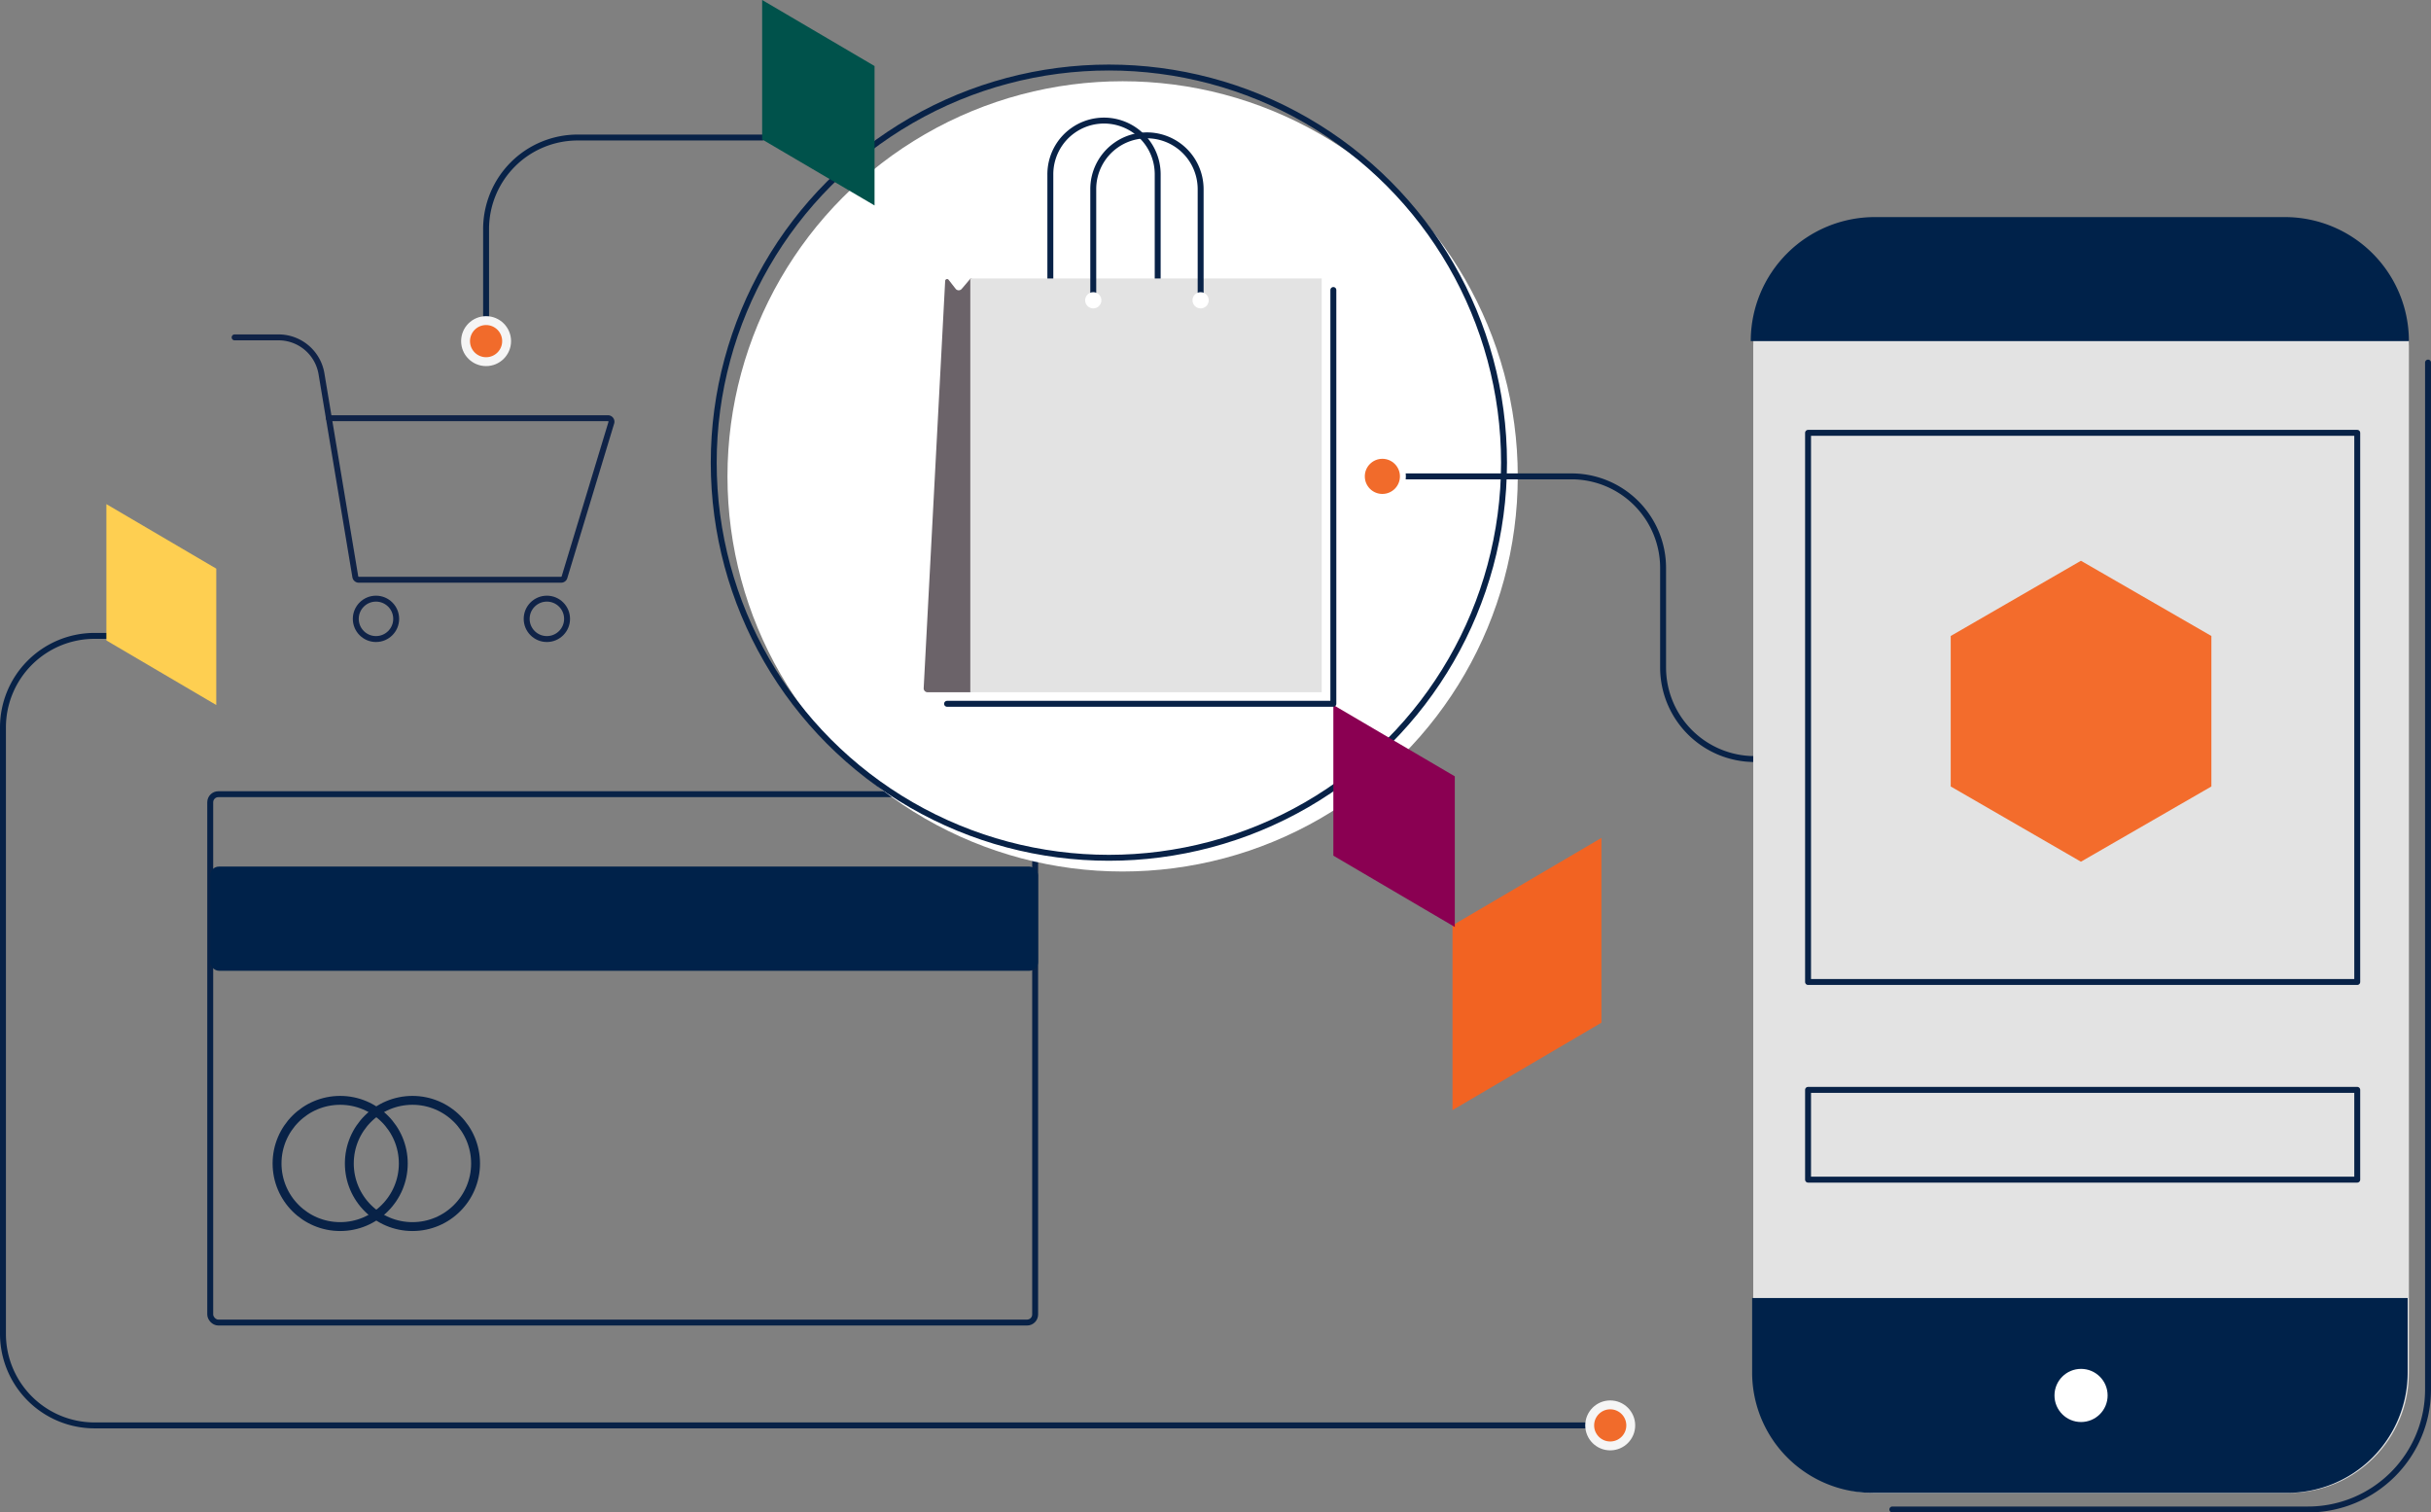 <?xml version="1.0" encoding="UTF-8"?> <svg xmlns="http://www.w3.org/2000/svg" id="Layer_1" data-name="Layer 1" viewBox="0 0 820.69 510.62"><rect x="0" y="0" width="820.69" height="510.62" fill="#808080" stroke="none"/> <defs> <style>.cls-1,.cls-3,.cls-9{fill:none;stroke-linecap:round;stroke-linejoin:round;}.cls-1,.cls-3{stroke:#082247;}.cls-1,.cls-13,.cls-9{stroke-width:2px;}.cls-2{fill:#00224a;}.cls-11,.cls-3{stroke-width:3px;}.cls-4{fill:#f26322;}.cls-5{fill:#fff;}.cls-6{fill:#8a0052;}.cls-7{fill:#6b6369;}.cls-8{fill:#e3e3e3;}.cls-9{stroke:#102347;}.cls-10{fill:#fecf51;}.cls-11,.cls-13{fill:#f16b2b;stroke-miterlimit:10;}.cls-11{stroke:#f5f5f5;}.cls-12{fill:#00524b;}.cls-13{stroke:#fff;}.cls-14{fill:#f36c2c;}</style> </defs> <title>Illustration for Mobile</title> <path class="cls-1" d="M42.92,214.68H37.39A30.92,30.92,0,0,0,6.47,245.6V450.31a30.92,30.92,0,0,0,30.92,30.92H549.08" transform="translate(-5.47)"></path> <rect class="cls-1" x="70.97" y="268.13" width="278.49" height="178.38" rx="2.73"></rect> <rect class="cls-2" x="70.97" y="292.57" width="279.47" height="35.17" rx="2.94"></rect> <circle class="cls-3" cx="114.84" cy="392.8" r="21.31"></circle> <circle class="cls-3" cx="139.24" cy="392.8" r="21.31"></circle> <polygon class="cls-4" points="490.36 312.41 540.63 282.89 540.63 345.27 490.36 374.79 490.36 312.41"></polygon> <circle class="cls-5" cx="378.99" cy="160.83" r="133.4"></circle> <circle class="cls-1" cx="374.35" cy="156.2" r="133.4"></circle> <polygon class="cls-6" points="491.13 262.1 450.13 238.02 450.13 288.88 491.13 312.96 491.13 262.1"></polygon> <path class="cls-1" d="M360.06,96V59a18.12,18.12,0,0,1,35.81-4.09,18.46,18.46,0,0,1,.43,3.92V96" transform="translate(-5.47)"></path> <path class="cls-7" d="M318.62,233.72H333l91.17-29.61,11.62-71.44L333.14,94l-3,3.53a1.32,1.32,0,0,1-1.85.18l-.13-.11-2.49-3.19a.65.65,0,0,0-.93,0,.7.7,0,0,0-.19.43l-7.25,137.48a1.32,1.32,0,0,0,1.24,1.39Z" transform="translate(-5.47)"></path> <rect class="cls-8" x="327.57" y="94.02" width="118.61" height="139.69"></rect> <polyline class="cls-1" points="450.13 97.91 450.13 237.61 319.72 237.61"></polyline> <path class="cls-1" d="M374.55,101.27V64a18.12,18.12,0,0,1,35.81-4.1,18.47,18.47,0,0,1,.44,3.92v37.41" transform="translate(-5.47)"></path> <circle class="cls-5" cx="369.08" cy="101.38" r="2.74"></circle> <circle class="cls-5" cx="405.32" cy="101.38" r="2.74"></circle> <path class="cls-9" d="M116.5,141.19h94.21a1.19,1.19,0,0,1,1.1,1.65L196,195a1.19,1.19,0,0,1-1.1.73H126.6a1.2,1.2,0,0,1-1.18-1Z" transform="translate(-5.47)"></path> <circle class="cls-9" cx="126.93" cy="208.93" r="6.82"></circle> <circle class="cls-9" cx="184.62" cy="208.93" r="6.82"></circle> <path class="cls-9" d="M116.5,141.19l-2.5-15a14.7,14.7,0,0,0-14.5-12.29H84.68" transform="translate(-5.47)"></path> <polygon class="cls-10" points="35.91 216.22 73.01 238.02 73.01 191.98 35.91 170.2 35.91 216.22"></polygon> <circle class="cls-11" cx="543.6" cy="481.23" r="6.93"></circle> <path class="cls-1" d="M262.77,46.43H200.49a30.91,30.91,0,0,0-30.92,30.91v44.82" transform="translate(-5.47)"></path> <polygon class="cls-12" points="257.3 47.07 295.24 69.36 295.24 22.29 257.3 0 257.3 47.07"></polygon> <circle class="cls-11" cx="164.1" cy="115.17" r="6.93"></circle> <path class="cls-1" d="M470.34,160.83H536a30.93,30.93,0,0,1,30.92,30.92v33.6a30.91,30.91,0,0,0,30.91,30.91h39.5" transform="translate(-5.47)"></path> <circle class="cls-13" cx="631.81" cy="256.26" r="6.93"></circle> <circle class="cls-13" cx="466.68" cy="160.83" r="6.93"></circle> <rect class="cls-8" x="591.88" y="76.29" width="221.35" height="427.74" rx="40.5"></rect> <path class="cls-2" d="M818.7,115.17a41.88,41.88,0,0,0-41.88-41.88H638.39a41.88,41.88,0,0,0-41.88,41.88Z" transform="translate(-5.47)"></path> <path class="cls-1" d="M825.16,122.41V469.12a40.51,40.51,0,0,1-40.5,40.5H644.31" transform="translate(-5.47)"></path> <path class="cls-2" d="M777.63,504h-140a40.63,40.63,0,0,1-40.65-40.59V438.22H818.28v25.16A40.63,40.63,0,0,1,777.69,504Z" transform="translate(-5.47)"></path> <rect class="cls-1" x="610.39" y="367.95" width="185.4" height="30.31"></rect> <circle class="cls-5" cx="702.55" cy="471.12" r="8.97"></circle> <rect class="cls-1" x="610.39" y="146.13" width="185.4" height="185.4"></rect> <polygon class="cls-14" points="746.55 265.52 746.55 214.72 702.51 189.32 658.55 214.72 658.55 265.52 702.51 290.92 746.55 265.52"></polygon> </svg> 
